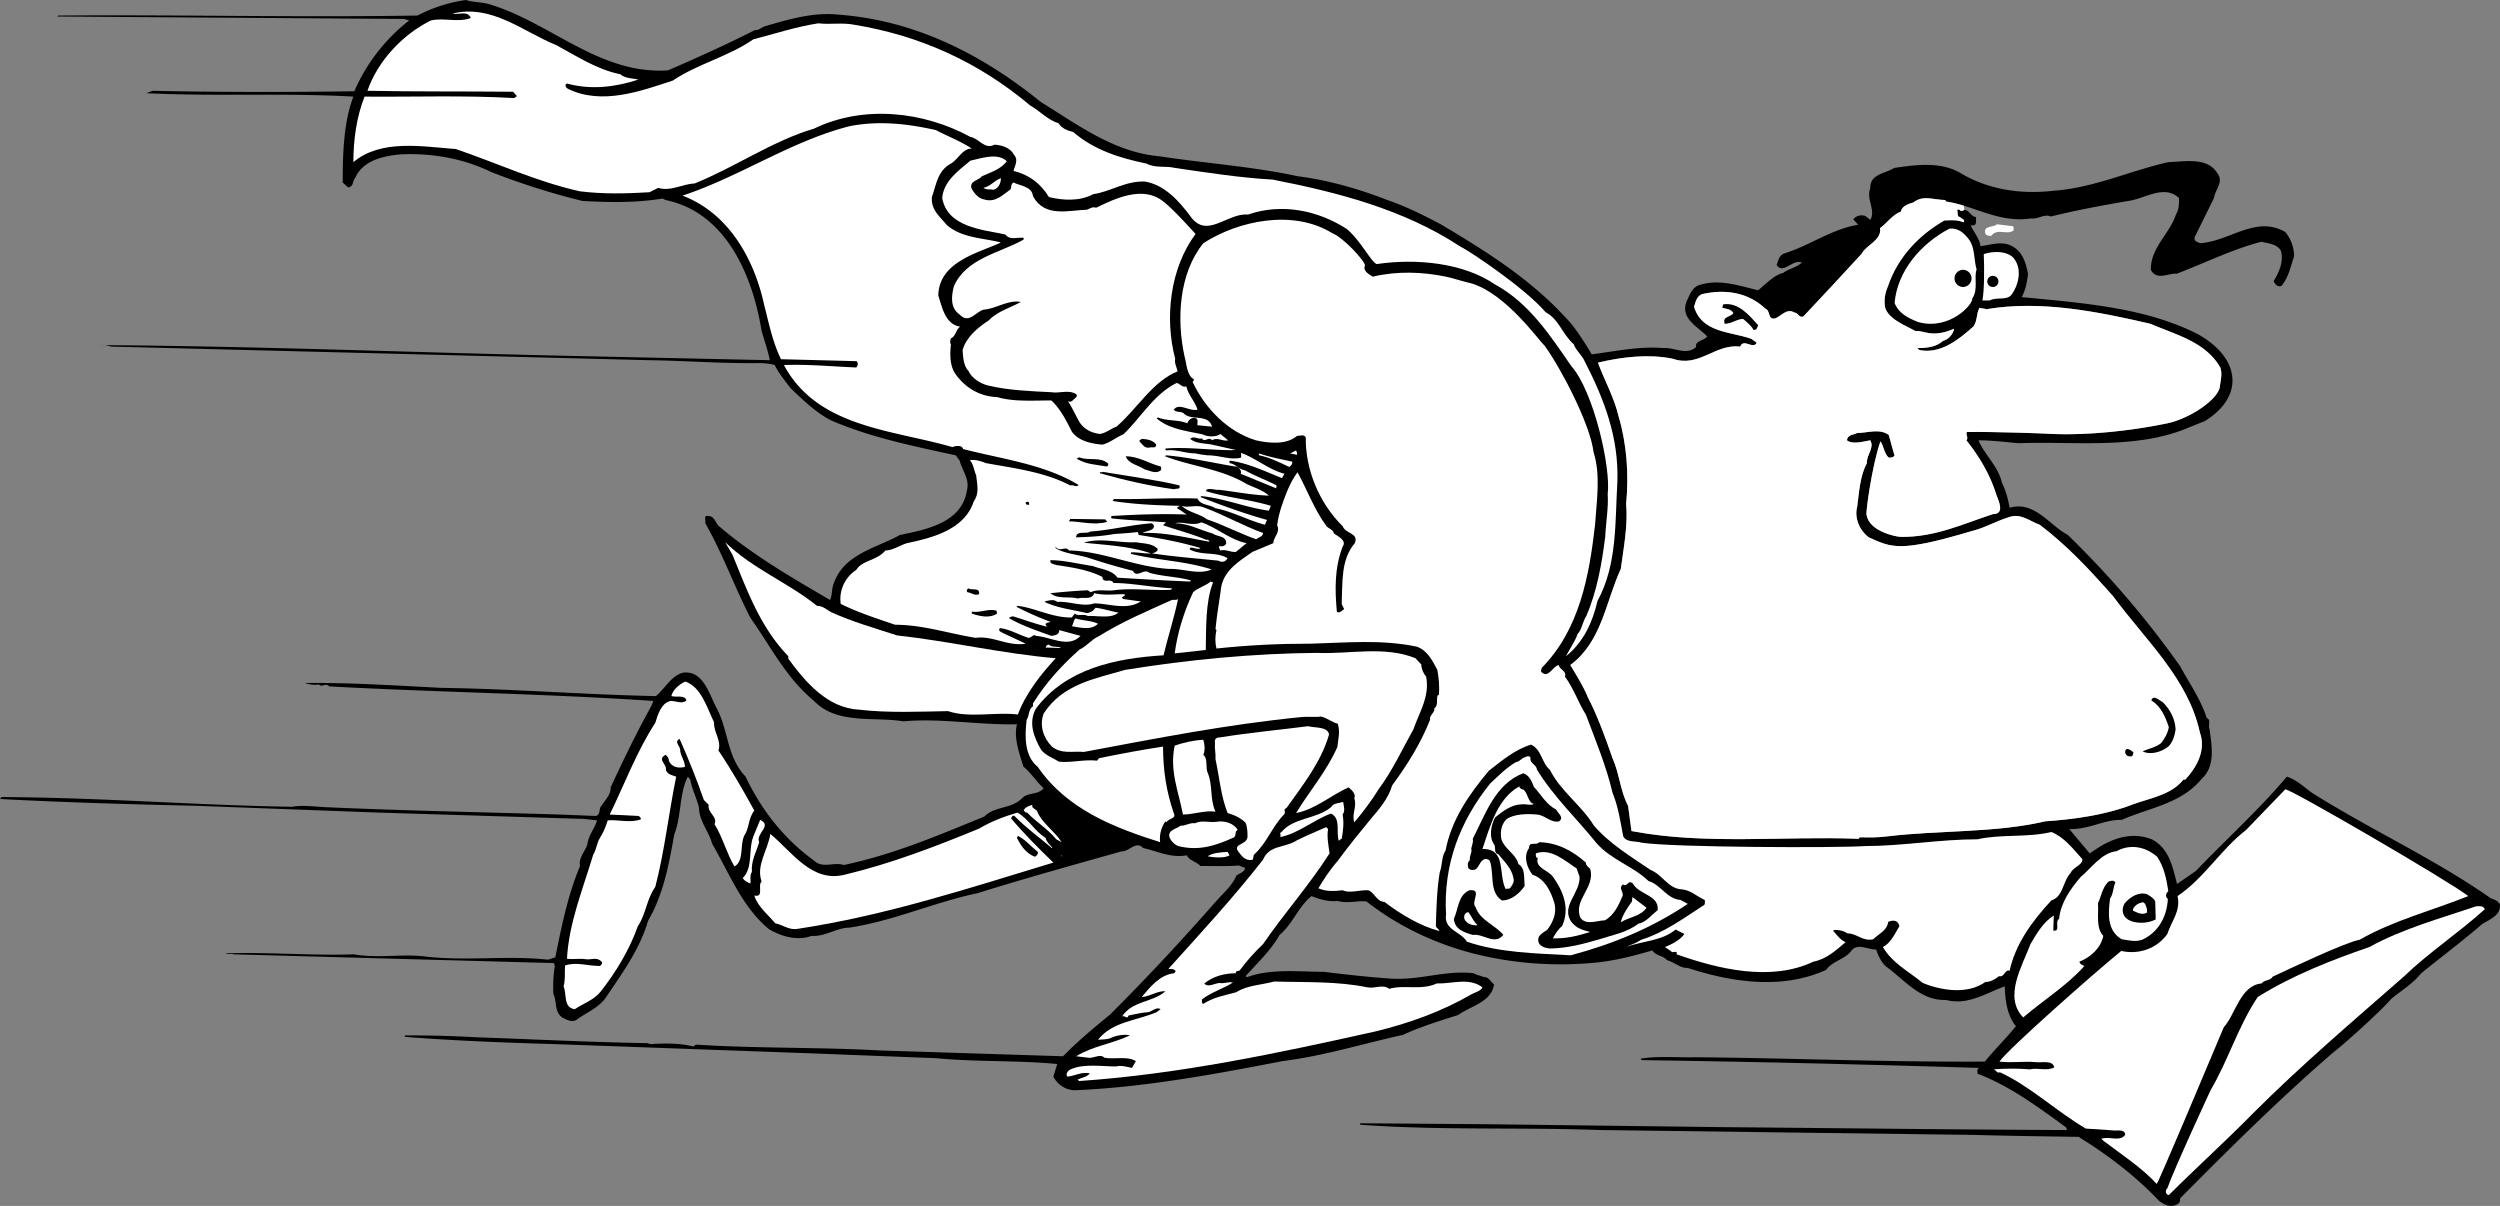 <svg xmlns="http://www.w3.org/2000/svg" width="515.026" height="248.431"><rect width="100%" height="100%" fill="#808080" stroke="none"/><path d="M100.902.902c12.598 3.801 22.598 14.5 36.7 13.598 6-2.598 12-5.297 17.898-8.297.8.098 1.402-.601 2.102-.8C162.402 4 167.5 2.5 172.5 3c15.8 1.102 29.7 8.102 41.902 18 7.5 4.602 15.098 10.402 24.5 11.203 9.098 1.399 19.2 2.098 28.399 4.098 6.3.8 12.601 2.601 18.5 4.902 3.8 1.297 7.398 3.098 11 5 9.101 5.399 18.398 11.2 25.8 19.297 2.2 2.102 5.301 7.5 5.301 7.5 4.7-.598 9.7-1.7 14.7-1.297 2.3-.203 4.8 1.598 6.8-.203-.203-1.398 1.598-1.2 2.297-2.2-1.898-2-5.699-3.698-4.199-7.3.7-1.398 1.102-3 3-3.398 4-1.102 7.902.3 11.7 1.199 1.6-1.301 3.202-3.098 5.202-3.598 1-.8 2.7-1.101 3.797-2.101-1.898-.801-3.797 2.5-5.199.5.402-1 .5-2 1.602-2.399 5.199-1.601 9.699-5 15.199-5.902l-1-1.098c.601-.8 1.601-1 2.5-.703l1 .8c1.199-2-.899-4.198 0-6.5-.102-3 3.101-3 4.898-4.198 4.703-.7 9.602-1.301 13.602 1C409.402 39 416.199 40.102 423 39.3c8.402-.598 15.7-4.098 23.7-5.899 3.3-.101 8.1-1.101 10.1 2.301 1.4 1.797-.5 3.399-.698 5.098l-4 8.101c-.102.899.699 1 1.199 1.2 6-.399 11.5-5.801 17.5-2.301 1.199 1.5 1.8 3.199 1.8 5-.699 2.101-1.101 4.3-2.601 6.101-.8.301-1.398-.402-1.598-1 1.098-1.8 2.098-4 1.5-6.199-.8-1.5-2.601-1.5-4-1.902-5.902 1.5-11.703 4.402-17.5 6.601-1.601-.199-4.101 1.5-5.3-.8C443 51 447 48.203 448.3 44.102c.601-.899.601-2.102.601-3.301-3.101-2.899-7.101.199-10.5.601-5.203.899-10.703 1.899-15.902 3.2-1.398-.602-2.598.601-4.098.398-5.23.781-9.484-1.3-13.855-2.633-1.23-.375-2.473-.691-3.746-.867v-.297c-2.5 0-4.602-1.101-6.602.5-1 .297-2.398.7-2.597 1.899-1.7.601-2.801 2.3-4.301 3.398.398 2.5-2.801 3.402-3.801 5.3-3.598 3.903-8.3 9-12 12.903-1 .297-1-.8-1.8-.8-1.598-1-2.7.699-4 1.199-1.598.3-.9-1.602-2-2-3.598-3.399-8.298-4.102-13.098-3-1.102.5-1.301 1.601-1.602 2.601 1.602 5.399 7.602 5.098 11.8 6.598l1.102.8c-.703 1.5-2.703-1-3.402.801-5.2-.601-8.5 4.399-13.898 2.5-4.903-1-10.301-.402-15.403.801 1.301 3.598 3.301 7.098 4.203 10.899 1.7 5.699 2.2 12 1.598 18.199.402 4.3-.5 9-1.098 13.402-3.101 6.7-3.902 15-10.402 19.797 1.3 2.203 2.602 4.203 3.602 6.602 2.097 4.101 3.597 8.3 5.097 12.601 1.403 3.098 1.602 6.797 3.203 9.797l.7 5.203c15.199 2.899 31.199 1 46.8 1.598l.2-.301c2.097 0 3.199.102 5.699-.2 10.742-1.288 22.398-.698 32.5-3.097 5.898-.402 12.5-1.3 18.101-3.5 3.598-1.3 8-2 10.399-5.101h.398c2.403-2.602 4.301-6.102 3-9.7-2.398-11.101-11.199-19-17.898-28.101-4.801-5.399-9.301-10.301-15.102-14.7-2-.699-3.898-2.398-6.199-1.601-2.7.8-5.2 2.3-7.8 2.902-14.9 4.45-16.5 3.399-21.2 1.301-2-1.5-3-4.101-2.398-6.3.398-3.102.597-6.403 2-9-.102-1.7 1.597-3.102.699-4.7-1.5.297-3.801.899-4.801 0 .102-1.203 1.402-1.101 2.102-1.5 2.097 0 4.597-1 6.5.399l1.199 4.3c-.301.301-.899.5-1.301.301-.898-1-.898-2.203-1.598-3.3-1.8 5.097-3.152 15.3-2.851 15.199.5 3.25 5.648 4.398 6.949 4.5 7.102.101 12.7-2.602 19.102-4.7 2.5 0 1.097-2.8.699-3.902-1.301-4.2-3.5-7.898-6.2-11.297.5-.5-.199-1.203.098-1.703 5-.098 16.602.3 17.602.402 7.398.301 16.27-.648 23.699-2.199 4.469-.933 10.2-4.703 10.8-7.402.102-1.2.602-2.801.102-4.098-3-5.3-9.3-6.8-14.402-9-10.8-2.5-22.598-4.902-33.8-3-.4-.203-.9-.101-1.4-.3-.698 1.3-.374 2.449-1.198 3.8-3.102 2.797-6.903 5.797-11.2 4.899l-.402-.399c1.902 0 3.902-.203 5.3-1.5.4 0 2-.851 2.25-2.476-4.624 2-6.148.273-7.948.476-1.903-1.101-5.801-2.5-6.301-5.101-.176-1.875.125-2.875.699-4.301 2-5.801 6.3-10.399 11.602-13.399 1.199 0 2.597-.199 3.898.399.5-.598-.5-.7-.7-1.098-.698 0-.398-.902-.6-1.402.1-.2.402-.2.6 0 .2.402.7 0 .9-.098 1 .098 1.402 1.5 2.402 1.5-.102.5.3 1.899-.801 1.7-.102 0-.2.097-.301.097.602 1.3 1.8 2.602 2 4.203 1.902-.203 4.3-1.101 6.3-.101 2.4 1.199 3 3.398 3.5 5.8-.198 1.7-.5 3.301-1.3 4.801 12.3 1.2 25.402 2.098 36.2 7.598 3.5 1.902 7 5.101 7.202 9.199.2 3.902-2.601 6.8-5.601 8.703l-4.7 1.899c-10.5 3.898-22.199 2.3-33.8 2.699-2.301-.2-5.602-.598-8.2-.598 1.098 2.797 4.098 5.399 4.801 8.7.797 1.597 1.297 3.398 1.598 5.199 5.102-1.5 8.2 3.601 12 5.601 8.602 8.399 16.102 17.098 23.102 27 1.898 3.5 4.3 6.899 5.5 10.7 1 .398.199 1.597.597 2.3.403 3.2 1.301 7.598-1.597 10.2-4.2 5.199-10.903 6-16.5 8.5-3.602-.102-6.7 2-10.801 1.898l4.199 5c1.2-.7 6.8-5.45 13-2.801 3.5 2 4.102 5.8 5 9.102l3.902-2.7C458.5 173 465.5 166.703 471.102 160c2 .602 3.597 2.203 5.3 3.402 12.098 7.598 25.098 13.5 36.797 21.7.703.199 1.403.5 1.801 1.199.3 2.199-2.098 3.101-3.7 4.101-3.6 3.2-12.198 9.7-12.698 10.301-1.7 2.098-4 3.399-6 5.098-2.301 2.699-10.5 10-11.801 10.902-10.801 9.297-21.602 20-31.7 30.2.098.5-.101 1-.601 1.199-1.3.699-2.5.199-3.7-.7-4.8-5.101-10.6-9.5-16.6-13.199-7.2-.101-14.4-.203-21.7-.402l-76.8-1c-16-.598-33.5.101-49.5-1.098v-.3l26.202.199 48.5.601c23.399.2 47.2.5 70.899.598l-.102-.5c-5.898-4.301-11.699-8.598-18.297-11.098 0-.402-.203-.902.297-1.203-22.699-.7-47.199-1.297-69.5-1.598l-.199-.3c3.402-.602 7.7-.2 11.3-.301 20.602.199 38.602 1 59.602.902 2-2.5 4.399-4.8 6.399-7.3-1.801-2.2-2.2-5.2-2.301-8.2-3.7 1.297-7.598 4-12.098 2.797-5.3.203-8.601-4.2-12.5-7-.902-.898-1.5-2.2-1.902-3.398-1.7.101-3.898-1.5-5.2.398-1.398 1.703-3.8 2-5.1 3.8-8.9 4.102-19.4 2.602-28.5-.398-1.5.098-2.798-1.199-4.298-1.601-.8-1-2.203-.801-3-2-3.8 1.101-7.601 2.101-11.601 2.5-9.2.902-18.5.101-27.2-2.399-7.199-2.101-14.101-5.5-20.101-10.199-1.8-.203-4 .5-5.898-.101-1.903.199-3.7-.301-5.403-1-2.699 2.101-3.898 5.8-6.597 8-1.801 3.199-4.403 5.601-7 8.5l.3.199c5-1.801 10.5-1.098 15.797-1.098 4 .5 9.301 1.098 13.801 1.399 6 .398 11.402-1.801 17.102-1.102.597.402 1.5.5 2.097.8 1-.097 1.403 1 2.102 1.5-.602 3.7-4.801 4.403-7.399 6.302-3.8 1.199-7.703 2.398-11.402 4.101-8.2 1.797-16.098 4.297-24.8 5.399-13.9 2.699-28.5 5.398-42.7 6-1.898 0-3.598-1.102-4.5-2.801l.8-2.598c-8-.8-16.8-.402-24.898-1.203l-25.8-1-52.7-1.898c-10.402-.301-20.8-.7-31-1.5v-.301c5.598 0 9.399.101 15 .402 11.598.399 23.098 1 35 1.2l.598.199c2.8-.2 6.402-.2 8.8.5l.602-.399c11.797.797 25.2.5 37.797 1.2L219 217.601c2.902-3 6.402-5.899 9.7-8.602 7.702-7.7 14.5-15 21.8-23.297 1.5-1.703 3.3-3.203 4.2-5.3.6-.5 1.702-.7 1.8-1.602l-1.3-.5c-2.7.199-5.298.101-7.9.101-.8-.902-2.3-1.101-2.8-2.199-3.3.598-5.898-.8-9-1.5-1.5-1.601-2.898.797-4.5.7-9.898 2.8-19.7 5.5-29.598 8.597-9 1.902-17.3 5.703-26.402 7.102-2.598 0-5 1.898-7.8 1.699-3 1.101-6.298.101-8.798-1.399-5.5-4.5-8.203-11.601-11.703-17.601-.597-2.399-2.699-4.7-2.699-7.399-.5-2.101-1.398-3.601-1.8-5.8l-.5-.602c-1.798 3.5-1.298 8.203-2.798 11.902-1.101 6.2-2.203 12.301-5.402 17.801-1.7 5.899-5.398 10.899-8.898 16.098-1.602 2-4 2.902-6 4.402-1 .399-2-.203-2.801-.601-1.7-1.301-1-3.301-1.801-4.801-.098-1.801 0-4.098.3-5.801l-.198-.598c-22.301-.601-44.301-1.199-66-1.8-.301-.2-1.102.101-1.602-.2 8.7-.3 17.5.5 26.402.2 5.2.898 10.297-.2 15.098.5 8.602.898 16.3-.301 24.902.601l1.5-.5c1.297-6.402 2.598-12.902 5.098-18.8-.398-1.5 1-3 1.5-4.403.2-1.898 1.5-3.297 2-5l-2.7-.297-42.198-1.3L40.3 166c-13.2-.297-27.3-.7-40.3-1.398l.3-.399c20.7.098 40.2 1.7 59.9 2 2.1-.402 4.8 0 7.202.098 15.598.699 31.5 1 47.899 1.5l7.5.3c1-.398.5-1.5 1.101-2.101.797-1.2 2-2.398 1.899-3.797 2.699-5.8 5.3-11.203 8.398-16.8l.403-1c-22.102-1.5-44.903-1.801-66.801-3-.602-.801-1.602.3-2.102-.403-.898.203-2 0-2.898-.297 9-.101 18.3.5 28 1 14.601.2 29.5 1.399 44.3 1.7 1.801-1.403 3.098-4.102 5.5-4.801 4.399-.7 5.598 4.8 7.2 7.601 2.3 4.598 2 9.797 5.8 13.797 3.2 6.8 8 12.902 14.098 17.3 1.801 1.7 4.203.2 6.102.903 10.101-2.101 19.5-6.101 29-10 2.199-2.203 5.601-1.5 7.8-3.8 1.2-1.2 3.2-.602 4.399-2-1.5-1.403-2.7-3.301-4.2-4.5-.8-2.801-2-5.801-1.3-8.7-7.7.2-15.7-1.3-23.398-.601-6.102-1-13.7.699-18.403-4.2-5.797-4.8-8.898-11.199-13.097-17.101-3.301-6.399-5.7-13.2-9.301-19.5.199-.5-.5-1.7.601-1.5 1.2 0 1.5 1.3 2.098 2 7.102 6.101 15.3 10.8 23 15.3.5-1.101.3-2.398.8-3.5 2.102-6 8.802-7.199 13.602-9.898 5.399-1.101 12.797-2.5 13.797-9.203.602-2.297-1-4.098-1.5-6.098l-.797-1.101c-8.8-1.899-17.601-3.7-25.703-7.2-3.097-1.601-5.797-4.199-8.398-6.699-1.102-1.5-2.399-3-3.2-4.699-.902-.3-2.402-.402-3.402-.402-7.597.101-15.097-.5-22.597-.598L23 71.403c-.598-.102-1.398-.403-2.3-.301 31.902.199 64.202 1.5 96.1 2.199l41.802.902c-.403-1.902-1.102-4-1.7-6-1.8-11.203-7.203-24.402-19.8-27l-.602-.3c-5.5.898-10.898.8-16.5.5a149.02 149.02 0 0 1-18.898-6c-5.5-2.7-12-3.903-18.5-3.602-3.5.3-7.801 1.199-9.403 4.8-.597.602-.297 1.899-1.5 2l-1.097-1c0-6 .199-12.5 2.199-17.699-14.301-.8-27.801 0-42.7-.699l1.399-.5C44.3 19 59.602 19 73 18.801c2.402-5.598 6.3-10.7 11.3-14.598l-1.1-.3-71.4-.5.2-.2c24.3-.203 49 .399 74 0C89.102 1.602 92.402.5 96 0c1.402.5 3.3.402 4.902.902"/><path fill="#fff" d="M404.547 42.367c-1.23-.375-2.473-.691-3.746-.867v-.297c-2.5 0-4.602-1.101-6.602.5-1 .297-2.398.7-2.597 1.899-1.7.601-2.801 2.3-4.301 3.398.398 2.5-2.801 3.402-3.801 5.3-3.598 3.903-8.3 9-12 12.903-1 .297-1-.8-1.8-.8-1.598-1-2.7.699-4 1.199-1.598.3-.9-1.602-2-2-3.598-3.399-8.298-4.102-13.098-3-1.102.5-1.301 1.601-1.602 2.601 1.602 5.399 7.602 5.098 11.8 6.598l1.102.8c-.703 1.5-2.703-1-3.402.801-5.2-.601-8.5 4.399-13.898 2.5-4.903-1-10.301-.402-15.403.801 1.301 3.598 3.301 7.098 4.203 10.899 1.7 5.699 2.2 12 1.598 18.199.402 4.3-.5 9-1.098 13.402-3.101 6.7-3.902 15-10.402 19.797 1.3 2.203 2.602 4.203 3.602 6.602 2.097 4.101 3.597 8.3 5.097 12.601 1.403 3.098 1.602 6.797 3.203 9.797l.7 5.203c15.199 2.899 31.199 1 46.8 1.598l.2-.301c2.097 0 3.199.102 5.699-.2 10.742-1.288 22.398-.698 32.5-3.097 5.898-.402 12.5-1.3 18.101-3.5 3.598-1.3 8-2 10.399-5.101h.398c2.403-2.602 4.301-6.102 3-9.7-2.398-11.101-11.199-19-17.898-28.101-4.801-5.399-9.301-10.301-15.102-14.7-2-.699-3.898-2.398-6.199-1.601-2.7.8-5.2 2.3-7.8 2.902-14.9 4.45-16.5 3.399-21.2 1.301-2-1.5-3-4.101-2.398-6.3.398-3.102.597-6.403 2-9-.102-1.7 1.597-3.102.699-4.7-1.5.297-3.801.899-4.801 0 .102-1.203 1.402-1.101 2.102-1.5 2.097 0 4.597-1 6.5.399l1.199 4.3c-.301.301-.899.5-1.301.301-.898-1-.898-2.203-1.598-3.3-1.8 5.097-3.152 15.3-2.851 15.199.5 3.25 5.648 4.398 6.949 4.5 7.102.101 12.7-2.602 19.102-4.7 2.5 0 1.097-2.8.699-3.902-1.301-4.2-3.5-7.898-6.2-11.297.5-.5-.199-1.203.098-1.703 5-.098 16.602.3 17.602.402 7.398.301 16.27-.648 23.699-2.199 4.469-.933 10.2-4.703 10.8-7.402.102-1.2.602-2.801.102-4.098-3-5.3-9.3-6.8-14.402-9-10.8-2.5-22.598-4.902-33.8-3-.4-.203-.9-.101-1.4-.3-.698 1.3-.374 2.449-1.198 3.8-3.102 2.797-6.903 5.797-11.2 4.899l-.402-.399c1.902 0 3.902-.203 5.3-1.5.4 0 2-.851 2.25-2.476-4.624 2-6.148.273-7.948.476-1.903-1.101-5.801-2.5-6.301-5.101-.176-1.875.125-2.875.699-4.301 2-5.801 6.3-10.399 11.602-13.399 1.199 0 2.597-.199 3.898.399.5-.598-.5-.7-.7-1.098-.698 0-.398-.902-.6-1.402.1-.2.402-.2.6 0 .2.402.7 0 .9-.098-.087-.351-.223-1.195-.153-.836"/><path fill="#fff" d="M114.602 9.3c4.3 2.302 8.3 5 13.199 6 1 .903 2.601.802 3.699 1.102-4.598 1.5-9.7 2.2-14.7.801-.6.297-.198.899.2 1.098 7 3.402 14.902.5 21.602-1.7 5.199-3.5 11.398-4.898 16.597-8.5C159.5 7 164 5.5 168.602 4.802c2.398.3 4.898-.2 7.398.3 13.402 2.2 25.5 7.602 36.2 16.602 2.1 1.2 3.6 3 5.902 3.7.597 1.097 1.898 1.5 3 1.8 4.398 3.797 9.8 5.399 15.097 6.5 1.903 1 3.903.399 5.903.899 6.898 1 13.199 2 20.097 2.398 13.301 2.602 26.903 6.102 38.5 13.703 2.434 1.23 13.5 8.7 17.703 13.598 2.797 1.5 3.399 4.5 5.797 6.601.5 1.399 1.703 2.2 2.301 3.598 4 7.8 7 15.602 6.7 24.703-.5 8.399 0 17.098-4.098 24.598-1 4.3-2.801 8.402-6.5 11.402.8-1.601 1.8-2.902 2.398-4.601.902-.899 1-2.5 1.8-3.7 2.2-5.101 3.2-10.8 3.9-16.402.1-2.598.702-6.098.5-8.7.702-5.5-2.9-21.198-7.5-26.398-4.298-6.199-8.598-12.902-15.7-16.8-6.598-4.5-16.3-5.399-24.398-4.2-1.2-.5-3.133-4.632-6.102-7.199-6-3.902-13.5-5.402-20.398-3-4.301-.402-8.5 5.2-11.903.297-2.398-3.2-5.297-6.398-9.297-7.098-4-.199-7.101 2.098-10.703 2.598-2.699 1.5-6.199 1.3-9.097.602-1.7-2.803-4.102-4.603-7.302-5.4.199-1 1.101-2.203.101-3.3-.703-1.403-2.402-2-4-2.102-2.101 1.101-3.203-1.301-5-1.598-9.703-5.3-22.101-6.601-32.203-1.703-8.5 2.5-16.199 7.902-24.597 11.3-2.602.102-4.903 1.7-7.5.903l-1.801.899c-4.801.3-9.7.398-14.399-.2-8.902-2-17-5.8-25.5-8.699-6.902-.5-15.402-2.101-21.101 2.7 0-4.403.601-9.2 2.3-13.5 9.5.097 20.598-.301 30.801.3l.598-.402-.8-.899c-9.9-.101-19.7 0-30-.199 2.1-6.101 7.202-11.601 13.1-14.5 2.7-.601 5.602.5 8.2-.5-.7-1.601-2.398-.601-3.8-.902 8.1-2 14.5 3.699 21.402 6.5"/><path fill="#fff" d="M192.8 26.8c2.5 1.302 5.102 2.302 7.4 3.802-1.9 0-2.7 2.101-4.298 3.101-2.8 1.5-3 4.399-3.902 6.797-.3 2.602 1.5 4 3 5.8 3 2.7 7.3 2.7 11 3.602l.102.098c-4.5 2.102-12.7 3.902-12.801 10.902.8 2.399 1.398 5.899 4.5 6.399-.899.601-.899 2-1.899 2.402-.101.399-.3.797 0 1.2-.203 1.898-.3 4.3.899 6.097 2.101 3 5.199 4.703 8.601 4.8 3.399 1 7.2.7 11.2.7 1.898 1.8 3.097 4.203 4.199 6.402 1.398 2 4.101 2.5 6.3 2.7 1.598-.399 2.801-1.5 4.301-2.102 3.598-3.398 6.297-8.297 11-10.598.7.098 1.098 1 2 .7.399 1.8 1.797 3.101 2.297 4.8-1.699.399-3.797-1.5-4.898 0 .601.7 1.601.2 2.199.899 1.602 1.402 4.902-.098 5.7 2.601l-3-.3c-.098-.602.3-1.399-.598-1.5-.7-.102-1.301.5-1.5 1.101-2-.8-4-.402-6.102-1.203l-.2.203c2.5 2.2 6.302 2.598 9.5 3.297.9.5 2.7.602 3.602-.098L253 90.703c-1.098.297-2.2-.703-3.3 0-.7-.902-1.5.598-2.098-.402-.801.3-1.602-.598-2.403.101 1.102 1 3 .899 4.5 1.2l4.903 1.101c-4 .2-9.801-.703-14.5-.3-.102.199.097.3.199.398 1.898-.301 3.8.601 6 .601.699.2 1.699.301 2.5.399 2.5 0 4.5 1 6.8.5.2-.301 0-.7.098-1 3.203 1.199 5.602 3.402 8.903 4.3l-.5.899c-3.5-1.398-7-3.098-10.7-3.598-.203.098-.101.301-.101.5 1.5.301 1.699 1.2 3.199 1.5 2.102 1.2 4.402 2 6.5 3.098l-.098.602-7.3-3c.3-.602-.5-1.602-1.2-1.5-4.8-.801-9.5-1.899-14.203-2.301L240 94c5.5 2.102 11.7 2.602 16.8 5.703 1.5.7 3.4 1.297 4.602 2.399-3.5-.102-6.8-.801-10.3-1.2-.602.098-1.5-.3-2.403-.101-.097.101-.297.199-.199.402 4.3 1.297 9 1.7 13.3 3l-.398 1c-4.601-.601-9-2.5-13.902-3l-.2.2c4.4 1.699 9 3.398 13.7 4.699l-.398 1c-3.5-.899-6.602-2.7-10.2-3.399-1.203-.8-3.101-.601-3.703-2-5.699-.203-11.199.2-17.199.098l-.3.402c4.5.7 9 .899 13.902 1-.301.2-.7.2-.5.598.699.3 1.3.902 1.898 1.199-5.3-.2-10.5 0-15.5.3-.098.102-.098.403 0 .5 3.8.403 7.2.5 11.2.802l-.598.601c2.898 1 6 1.797 8.898 3h.5c-.098.2.102.2.2.399-4.7-.801-9.2-2-13.798-1.801.7-.5 2.5-.399 2.297-1.598l-.398-.402c-4.301.3-8.399 1.402-12.7 1.699-.699.602-2.902-.297-2.902 1.203 2.801-.101 5.102-.203 7.903-.703 1.597-.098 3.199-.2 4.8-.398l.2.601c4.3.7 8.398 1.399 12.699 2.7-.5.597-2.301-.7-2.2.3 2.5 1.297 5.5.399 7.801 1.797-.5.8-1.203.902-1.902.5-4.898-.5-8.898-.797-13.7-1.5.4-.098 1.2-.297 1.2-.898-1.098-1.2-2.898-1.102-4.5-1.399-3.2.2-7.5-1-10.7.098 4.7.5 9.4.699 13.802 2.199-1.2.102-3-.297-4.102-.2v.302c5.7 1.398 10.902 1.398 16.602 3.199-2.602 1.199-5.903-.2-8.7-.098-7.101-.402-13.8-3.703-20.703-3.8-.597-1-1.699.3-2.597-.602h-.301c1.601 1.199 4.601 1.402 6.898 2.101 3 1 6.102 1.899 9.203 2.7.797 1.601 2.2-.602 3.399.398 2.8.8 6 .8 8.601 1.602l-.3.199c-4.903-.2-10.2-.5-14.903-.801-1.097-1.598-3.297-1.7-5.097-2.398-2.801-.399-5.903-1.2-8.7-1.2-.203.801.797.801 1.2 1 3.398.5 6.699 1 9.597 2.5l-.097.098c.3 1.3 1.699 0 2.3 1.102 3.7 0 8 .898 12.098 1.101l-.3.297c-3.798.203-8.2-.398-11.7.102-1.7.199-3.3-.301-4.8.398l-.598-.398c-2.5.101-5.801.398-7.7.601 1.5 1.297 3.7.598 5.7 1.098.898-.399 2.898.402 3.3-1.098 2.2.5 4.098.2 6.2.2l.199.199-.7.5.301.3 3.598.5c-2.898 1.899-6.598.399-9.598.399-2.402.8-5.101-.5-7.601-.301-.7-.598-1.5-.297-2.301-.2l-.3.2c2.702 1.3 5.8 1.602 8.702 2.3.7-.097 1.297-.398 1.797-1.097 1.602.2 3.102.7 4.703 1-1.5 1.297-4.203.598-6.3.7-.903-.5-2 .097-2.7-.5l-.601.8c-4 .098-7.602-2-11.2-2.402l-.199.199a60.878 60.878 0 0 0 7 3.102c-.3.199-1 .101-1 .601l.297.399c-2.199-.5-4.597-1.399-6.898-2.102-.399-.098-.7.203-1 .3 2.699 1.602 5.8 2.602 8.8 3.7.598-.098 1.7-.2 1.598-1.2l4.403 1.2c-2.5 2.602-6.102.203-9.2 0-.402-.5-.902.402-1.5.402-2-.601-3.902-1.8-5.902-2-.5.598.3.801.602 1l4.699 2.2c-3.7.601-6.801-1.7-10.301-1.2-5.598-.902-10.898-2.699-16.598-2.699-3.8-1.3-7.601-2.5-11.203-4.3-.398-2.801.903-5.5 3.203-7 1.2-2 4.297-1.903 6-4 1.399 0 2.899-1 4.399-1.5 5.3-1.102 11.898-2.801 13.8-8.602 1.2-1.7.7-3.5.5-5.399-.5-1.101-.5-2.199-1.3-3.101 1-.2 2.3.199 3.3.601 6 1.098 12 1.801 17.399 4.598.7-.2 1.2.5 1.7-.098-7.098-4.3-15.7-5.3-23.798-7.402-.203-.797-1.203-.598-1.601-.598l-.602.2c-12.398-3.602-27.797-4-34.699-16.899 4.8-.203 10 .297 14.902.5.399-.5.399-.8.098-1.3L160.902 74c-1.703-3.398-2.5-7.398-3.5-11.297-2-9.101-7.101-18.703-16.8-22.402 11.8-3.899 22.3-11.2 34.398-14.301 6.102-1.2 12-.5 17.8.8"/><path fill="#fff" d="M207.402 33.203c-1.101 1.598-3.3 2.297-5.101 3.098-.7.902-2.5.902-2.2 2.402.5 1 1.399 2.2 2.7 2.399 2.3.699 3.8-1 5.398-2.102.203-.5 0-1.098.602-1.398 1.398.699 3.8.8 4 2.8 2.398 4.5 7.398 2.899 11.101 2.801.598-.203 1.2-.703 1.899-.402 3.898-1.899 9.601-4.598 13.699-1.399 1.969 1.368 6.8 6.801 6.8 6.801-5.3 7.098-6.398 17.399-4.198 25.7-.2.898.3 1.699.5 2.597-5.2 2.102-8.301 7.703-12.602 11.402-1.2.399-2.098 1.301-3.398 1.5-1.7-.199-3.2-.902-4.2-2.402-.8-1.398-1.601-3.2-2.402-4.398.7.5 1.102-.301 1.5-.602.3-.2.5-.5.2-.797-1.5-1-3.598-.101-5.098-.402-4.102-.2-9.102-.399-13.102-1.399-1.598-.402-3.3-1.5-4-3-1-1-1.098-2.902-1.2-4.3.802-2.7 3.102-4.602 5.4-6.102 1.8-1.898 4.5-2.598 6.6-3.797-2.698-.5-5 1.399-7.698 1.598-1.7.5-3 3-4.903 1C195.7 63.402 196 61 196.5 59c2.5-5.797 9.5-6.898 14.3-9.598.102-.101.102-.199.102-.402-1.3-.2-2.8.602-3.8-.7-4.801-1-11.903-1.5-13-7.5.3-3.5 3.3-5.597 5.8-7.698 2.297-.5 5.598-1.7 7.5.101"/><path fill="#fff" d="M204.602 39.102c-.801-.2-1.301.101-2-.399 1.597-.402 2.199-1.5 3.597-2 0 1-.5 2.2-1.597 2.399m69.8 8.898c2.399.934 6.899 5.902 6.797 6.703-.5 1.098.801 1.797 1.602 2.297 5-1.2 10.3-1 15.101 0 1.797.402 3.5 1 5.297 1.402 7.102 2.2 13.602 11.5 15 12.801 3.403 4.7 9.434 16.23 10.102 22 1.5 4.7.601 10.098.3 14.899-1.199 10.5-3.199 21.601-11 29.5 0 .3-.199.5-.101.8 1.5 1.5 2.3-1.101 3.602-1.402.199 1 1.699 1.203 1.3 2.402 1.797 2.399 2.7 5.301 4.297 7.801 2 5.297 4.203 10.598 5.5 16.098 1.203 3 1.602 5.8 2.203 9 .7 1.3 2.399.902 3.797 1.3 6.301 1 40.5 1.102 46 .7 7.703 0 15.403-1.399 23.203-1.399 4.797-1.101 10.2-.3 15.2-1.5 2.699 1.098 4.3 3.301 6.398 5.598 0 1.3-1.898 1.602-2.398 2.8-1.7 1.802-1.5 4.903-4 5.7-4 4.3-7.403 9-8.602 14.5-1-.398-1 1.402-2.2 1.102-.698.601-1.698 1.199-2.8 1.199-3.598 2.601-9 1.8-12.898.199-2.903-2.398-6.301-4.098-8.2-7.398 1.598-.801 2.5-2.801 3.399-4.301C391 189.5 390 189.5 389 189.902c-.3 1.899-1.898 2.399-3.098 3.598-2.203.5-3.5-1.297-5.3-1.2-.801-.597-2.301-.898-3-.597.8.899 1.5 1.899 2.597 2.399-1.898 1.601-3.898 3.5-6.597 4-8.801 4.199-19.7 1.5-28.2-1.5.2-1.102-.8 0-1.203-.7l-1.199-.8c1.5-.602 3.2-1.5 4-2.7l-1.8-.902c-2.9 2.402-6.798 2.3-10.2 3.602 1.2-.602 1.902-.7 3.102-1.5 4.8-1.5 8.699-4.399 13-7.2.199-.199.097-.699.097-1-1.797-.8-2.797-2-4.797-2.199-2.703-.101-4-3.101-6.402-4-3.8-2.601-8.5-5.402-11.7-9.203-2.6-4.2-6.8-7-9-11.398-1.698-1.399-1.698-4.2-3.898-5.2-3.3 1-6 3.301-8.703 5.399-4.097 4.902-7.699 10.101-8.898 16.402-.899 1.399-.602 2.899-1.2 4.5-.601 3.598-.699 7.5-.8 11.098.101.402.699.601.699 1-4.098-1.098-8-3.5-11.3-6-1.598 0-2.2-2.2-3.4-2.399-1.6-.101-3.8.7-5.198 0-1.7.2-3.403.301-5-.402 1.097-1.898 2.597-4.098 4.097-5.797 2.102-2.902 4.5-5.8 6.703-8.5 1.797-2.101 3.598-4.203 4.399-6.902 3.101-4.2 5.898-8.7 7.8-13.5-.199-1 1-1.399.899-2.399.902-.601.3-1.902.7-2.699h.202c.2-1.703 0-3.601-.3-5.203-1-1.898-2.102-4.098-4.301-4.797-7.301-1.5-14.301-.8-21.602-.601-7 0-12.898.3-19.597 1-.301-1.2-.301-2.5 0-3.801l-.2-.2c.297-3.101.797-5.699 1.2-8.8.699-3.399 3.699-5.2 6.398-7.098l4.3-1.8c.102-1.403 1.5-2.2.802-3.7.3-2.402 1.199-4.902 2.097-7.101.5-1.2 1.301-2.801 2.102-3.801 1.898 3.402 3.398 7.601 5.898 11 .403.601 1.403.699 1.602 1.601.8.598 2.699 1.399 1.8 2.7C274.903 117 275 121.5 275.403 126c.5.5 1.098-.297 1.5-.5l-.5-1.098c.2-4.5-.203-9.101 2.7-12.5.898-2.101-1.903-1.902-2.5-3.5-4.903-4.8-7.7-11.8-7.602-18.3-.398-.7-1.098-.301-1.8-.301-2.2 1.902-5.9 1.5-8.5.902-5.798-1.8-10.4-6.5-13-12l.3-.5c-1.598-1-1.5-3.203-2-4.902-1.598-7.399-1.2-16.899 3.902-23.2 7.297-4.699 18.5-7 26.5-2.101M414.7 46.602c.202.199.1.601.1.898-1.5 1-3.3-.598-4.6 1.102-.4 0-1 0-1.2-.5-.5-1.7 1.7-1.2 2.402-1.899l3.297.399m-9.097 2.698c1.3 1.7 1 4.2 1.597 6.2-.597 1.8.403 4.102-.898 6 .199 1.203-4.676 6.625-11.125 4.852-2.176-.852-4.074-1.852-4.875-3.95.601-6.601 5.398-12.199 11.3-15.3 1.801-.2 3 .898 4 2.199m9.599 4.402c1.3 2.098.6 5.098-.798 7-1 1.297-3.101.399-4.5 1.2h-1.5c.399-2.176.399-6.926.274-9.551 1.898-.7 5.426-.75 6.523 1.351"/><path d="M362.2 67c-.2.402-.298 1.203-1 .902-.5-.902-1.298-1.5-2.098-2.199-1.301 0-2.403 1-3.801 1-.5-1.601 1.199-1.3 1.8-2.203-.402-.797-1.402-.898-2.3-1.098l.199-.699c3.102-.5 5.402 2.297 7.2 4.297m-124 24.602c-.098.898-.798.398-1.4.601-1 .2-1.398-.601-2-1.203-.198-.398.2-.398.5-.598 1.102.098 2.302.301 2.9 1.2"/><path fill="#fff" d="m267.2 93.703-1.4-.3 1.2-.602c.102.3.3.5.2.902m-1 1.399c.1.5-.2.8-.598 1.101-1.903-.902-4.102-2-6.2-2.402l-.101-.399c2.398.801 4.601 1.2 6.898 1.7m-16.297 3.601c.5.2 1 .598.7 1.098-.801.902-2.301 0-3.403-.2-2.898-2.199-6.398-3-9-5.3-.5.101-.597-.2-.797-.5 4.297.902 8.098 3.8 12.5 4.902"/><path d="M239.102 96.102c.199.199.097.398.097.699-1 1-2.398.101-3.398-.098-1.301-.902-3.301-1.101-3.899-2.703 2.7 0 4.797 1.5 7.2 2.102M228.3 95.5c.102.3-.1.5-.3.602-2.2-.399-4.2-.399-6.2-1.602l.5-.297c2 .797 4.302-.203 6 1.297M243 100c.2 1-.598.5-1.098.8-5.101-.698-10.3-1.898-15.3-3.3-.102-.5.5 0 .597-.297C232.301 98.102 238 98.801 243 100m-31 3.602V104c-.3 0-.7 0-.7-.398 0-.2.602-.399.7 0"/><path fill="#fff" d="M247.902 104.5c4.2 1.5 8.098 3.8 12.297 5.3 0 .802-.898.802-1.398 1.302-3.399-1.2-6.602-2.899-10.102-4.102-1.597-1.2-3.797-1.398-5.297-2.797 1.2.5 3.098-.3 4.5.297"/><path d="M228.102 107.5c-2.602.8-5.602-.098-7.903-.098l.301-.5 7.2.098.402.5"/><path fill="#fff" d="m256.8 111.902-2.198 1.801c-1.2.098-2-.601-3.2-.3-.101-.301-.402-.602-.203-.903.602.102 1 .102 1.403-.5.097-1.7-1.903-1.398-2.801-2.098-2.602-.699-5-2.101-7.7-2.101 1.399-.5 3.598.699 5.399-.2 3.2 1.102 5.902 3.602 9.3 4.301M168.3 124.8c1.2 0 2 .802 2.9 1.302 4.402 2 9 3.3 13.6 4.8 10.9 1.2 21.9 3.801 32.7 4.7-3 3.199-6.3 7.398-7.8 11.601-4.5-.601-10 .797-14.4-.703-5.898.102-12.3.402-18.3-.297-6.5-.3-11.098-5.703-14.598-10.5v-.5c-5.8-6-8.5-13.601-11.5-20.902l-1.5-2.598c5.797 5.598 12.797 8.2 18.899 13.098M249.902 120c-1.601 4-1.402 9.5-1.5 13.902l-6.402.7c.602-4.5 2-8.801 3.8-12.602 1.102-1 2.602-1.297 3.602-2.2l.5.2"/><path d="M201.7 122.402c-.9.399-1.598-.3-2.4-.402-.3-.297 0-.7.2-.797.7.5 2.402-.3 2.2 1.2"/><path fill="#fff" d="M242.7 123.402c-.798 3.801-2.2 8.2-3 11.598-9.798.602-20.098 2.703-26.298 11-1.601 2.902-.402 5.902 1.098 8.5 1 1.203 2.402 1.602 3.602 2.402 2.5.301 5.199-.5 7.898-.199l.402-.5c4.399-.902 8.598-1.703 13.2-2.402 0 5 .699 9.3 2.199 13.699.601 1.203-1 1-1.5 1.902l-.2-.199c-.902 1.2-1.3 2.899-1.101 4.297-9.098-2.898-19.098-6.598-25.2-15.5-2.8-2.297-2.698-6.297-2.3-9.7.602-.898.3-2.097 1.3-2.8v-.598c2.802-4.402 5.7-7.601 9.602-11.101 1.399-.598 2.5-2.098 3.899-2.7 4.8-3 10-5.199 15.101-7.5.399-.101 1 .102 1.297-.199"/><path d="M205.402 126.402c-1.402 1-3.5.598-5.203 0V126c1.903.3 3.301-.7 5.102-.2l.101.602"/><path fill="#fff" d="M226.2 128.5c-1.4 1.402-3.7.8-5.4.5.4-.5.302-1.297.802-1.598 1.5.5 3.199.399 4.597 1.098m-7.597 5-3.2-.098c0-.101.2-.601.7-.601.597.699 1.8.199 2.5.699m74.198 3.402c0 .801.4 1.801 1 2.5.802 4.098-1.5 7.5-2.6 10.801-2.298 4.098-4.298 8.5-7.2 12.399-1.398 2.3-3.3 4.8-5 6.8-.598-1.601.602-3.3 0-4.902.402-1-.598-1.797-1.2-2.297-3.698 1.7-6.8 4.5-10.8 5.297 2.8-4.598 6.3-8.598 8.5-13.598.2-1.699.602-3.101.102-4.8-1.2-.301-2.2-1.2-3.5-1.5-1 .199-2.5 0-3.801.101-15.399 1.5-30 4.399-45 7.2-2.399-.2-4.602.5-6.602-1.102-1.797-1.801-2.597-4.399-1.699-6.801 3.902-6.098 10.7-7.2 16.8-9 12.9-2.098 26.5-3.398 39.5-3.5 6.7.3 13.9-1.5 20.302 1.102l1.199 1.3M147.102 148.8c-.102 2.102 1.597 3.802.898 5.802 2.7 4 5.102 8.199 7.402 12.398-1.3 1.602-1 3.602-2.101 5.203-.899 2 0 5.2-2 6.297-1.7-2.898-2.399-6-4.102-8.7.703-1.597-1.5-2.3-1.199-4l-1-1c-1.5-4.3-3.098-8.3-5-12.597-1.098.598-.098 1.297.102 2.098 0 1.402 1 2.3 1 3.699-1.403.3-2.602.102-3.301-1.2 0-.5-.2-1-.7-1.3-1.8 1 .301 1.8.098 3.203.403.899 1.301 1 2.102 1.297-1.5 7.3-2.399 15.402-4.301 22.703-1.8 2.5-1.898 5.598-3.598 8.098-1.703 4.8-4.402 9.3-7.601 13.402-1.399 1.797-3.602 2.5-5.399 3.7-2.402-.301-1.601-3.102-2.3-4.7.398-1.5.199-2.703.3-4.3 2.297-.801 4.598.097 7.2.097.3-.2.699-.7.199-1-.899-.898-2.102-.2-3.2-.398-1.3-.2-2.5.101-3.8-.102.398-7.398 3.3-14.398 5.398-21.398.703-1.102.703-2.399 1.403-3.5.699-1.102 1.199-2.301 1.597-3.602 1.903-.2 4.703.602 6.801-.2.102-.3-.2-.5-.398-.698l-6-.301c3.097-6.301 5.5-12.899 9.398-18.899.5-1.699 1.3-4.199 3.2-4.5 1.1 0 2.3.7 3.202-.101-.3-1.2-2-.598-3.101-.899.3-1.3 1.699-2.5 2.898-3 3.301 1.2 4.403 5.301 5.903 8.399"/><path d="M448.2 150.3c-.2 1.302-.598 2.602-1.5 3.5-1.4 1.102-3.598 1.802-5.298 1 1.2-.597 2.7-.8 3.797-1.698.801-1 1.403-2.102 1.602-3.301-.7-2.098-1.602-4.301-3.602-5.5.403-1.301 1.602 0 2.301.3 1.602 1.602 2.602 3.5 2.7 5.7"/><path fill="#fff" d="M273.8 151.3c-1.6 5.602-5.3 10.302-8.8 15.2-.7.102-.098.902-.398 1.203-2.5 2.5-3.602 6-6.301 8.399l-.2 1c-1.101.3-2-.301-2.699-1.301-1.902-2.098 1.5-1.598 1.598-3.399 0-.902 0-1.902-.398-2.902-1-1-2.301-1.598-3.7-2-1.402-3.5-1.703-7.5-2.5-11.098.098-1.101-.203-2.101-.101-3.101-.102-.899 0-1.399 1.101-1.399 6.2-1 11.899-1.5 18.098-2.3 1.3.398 4 0 4.3 1.699m-25.898 1.101c.297 1 .399 2.2 0 3.098 1 .8.399 2.703.899 3.703 1.101 2.598.398 5.399 1.601 8-2.203-.3-4.601.598-6.703.598-.898-4.801-2.797-9-1.699-14.2 1.8-.601 3.8-1.101 5.902-1.199"/><path d="M439.5 155c0 .402-.2 1-.7.8-.5.102-1-.398-1-.898.102-1.199 1.302-.3 1.7.098"/><path fill="#fff" d="M315.3 156.203c-.198 1 1.302 1.399 1.302 2.297 3.398 5.602 8.3 10.203 12.3 15.203 3.098 3.5 7.5 4.7 10.7 7.797 2.5.703 3.8 3.703 6.597 3.902l1.5.801c-7.398 5-15.5 8.297-24.097 10.598-7.102-.399-14.7-.5-21.403-2.801-1.199-2.098-4.797-2.398-4.297-5.598-.601-10.3 2.899-19.3 9.098-27 1.7-1.601 3.402-3.3 5.3-4.402.7 0 1.2-.898 1.9-1 .402-.297 1.1-.297 1.1.203"/><path d="M316 162.102c1.5 1.601 2.5 3.601 4.602 4.699.3.699 1.699 1.601.597 2.402-1.699.399-2.898-1.3-4.597-1.402-2.102-.2-4.602-.098-6.2.902-1.101 1.098-1.402 2.598-1.101 4.2.699 2.097 3 3 3.5 5.097 1.5.902 1.101 2.902 1.3 4.5-1 1.5-2.699 3-4.699 3-2.703-1.797-1.5-5.398-2.5-8.2-.3-.3-.902-.5-1.3-.198-1 .601-1 2.199-2.2 2.101-.5.098-1.101-.3-1-.902-.101-.5.098-.801.399-1.098-.102-1 .5-1.5.3-2.3 0-.5.5-1.403.301-2.102 2.598-5 4.598-11.301 10.399-13.5 1.3.402 1.8 1.8 2.199 2.8"/><path fill="#fff" d="M316 165.602c-.5.398-1.7 0-2.398.101-2.2 0-4 1.399-5.602 2.7-.898 1.699-1.3 4.199-.098 5.699.2.8-.101 1.699.797 1.898 1.301 1.602 2.801 3 3.102 5 .199.602-.2 1.3-.602 1.8-.199.5-.797.102-1 .403-1.597-3.101.203-8.402-4.797-8.3C307 170.101 308.5 164.5 313 162c0 .402.5.602.902.703.899.797.899 2.7 2.098 2.899m192.5 19c-7.5 3-15.398 5-22.398 9-2.903.5-14.7 6.101-17.903 7.601-.5.899-1.699.598-2.297 1.399-4.402.398-5.367 6.398-7.77 9-4.3 10.199-13.23 31.5-13.831 32.3-3-3.3-7.301-6.101-11-8.902l-.399-.398c1.598-.602 3.797.699 4.899-.801 0-1.098-1.301-.899-2.102-.899l-6-.402c-6-3.5-11.398-8.7-17.699-11.598-.598.301-.8-.5-1.3-.601 2.402-.2 5.202-.2 7.5 0 1.5-.399 3.5.402 5-.399-.298-1.601-2.598-.902-4-1.101-2.2-.2-4.798.199-7.298-.098 1.598-2.402 19.098-17.902 25.098-22.8 3.5.8 7.3-.403 9.5-3.5.8-2.602 2.8-4.7 2.102-7.801C454.199 180.8 457.5 175 462.699 171l8.102-8.398c1.398.101 33.699 18.898 37.699 22m-231.8-19.399c.1.797.5 1.797-.098 2.598.3 1.699.097 3.402-.2 5-.203 0-.402.3-.601.402-.602-1.8.5-4.601-1.602-5.601-3.597 1.3-6.797 4.199-10.699 4.898.8-.2-.2-.797.5-1.098 2.5-3 7.102-2.601 10.2-5.101.5-.899 1.6-.801 2.5-1.098M213.602 167c1 2.602 3.699 4.203 5.097 6.5l-1.097-.598c-1.7-2.101-4.2-3.601-6-5.5-.301.098-.602-.3-.7-.5.297-.601 1.098-.902 1.797-1.101-.297.601.5.8.903 1.199m1.8 5.602c.098.699.797 1.398 1.399 2l-.102.101c-2.5-2.101-5.5-4.3-7.699-6.601-.398-.2-.598.199-.7.5 2.602 3.101 5.602 6.101 8.7 9.101-17.5 5.297-34.398 10.899-53 13.7-1.7.097-2.8-.903-4.3-1.2-1.5-1.8-3.598-3.402-4.298-5.703 2.098.402.598-2.098 1.5-2.898-1.203-3.301 1.297-6.5 1.797-9.801 4.403 3.601 8.5 10.101 15.301 8.402 9.602-2.3 18.7-5.8 27.7-9.5 2.5-1.5 5.202-2.5 7.902-3.3 2.199 1.199 3.597 3.898 5.8 5.199m-59 .898c-.601 2-1.703 3.902-1.5 6.102-.5.8-.203 1.601-.3 2.398-.602-.2-1.2-.5-1.602-1.098 2.2-2.199 1.102-5.699 2.2-8.601l1.402-3.399c2.597 1.2-1 2.801-.2 4.598M255 171c-.8.203-.098 1.3-1 1.602-3.3 1.5-6.8 2.699-10.8 1.8-1-.101-2-1.101-2.298-2-.3-1.5 1.5-1.601 2.297-2.3.903.101 2-.7 3-.5 1.301-.7 2.903-.102 4.403-.301 1.699-.301 3.597.3 4.398 1.699"/><path fill="#fff" d="M273.602 170.8c-.301 1.5.097 3.5.3 5-4.203 6.602-9.402 12.403-13.703 18.7-1.797 1.703-3.5 3.602-4.797 5.402-.203.2-.902 0-.8.598-2.5 0-4.801.703-6.5 2.102.699.898 2.097 0 3.097-.102 1 .203 1.703-.297 2.801-.098-1.8 1.2-4.5 2-6.398 3.5.097.2-.2.801.3.899 2.2-1.399 4.297-1.7 6.797-2.399 2.102-1.402 5.203-1.5 7.801-2.199 6.3.2 12.902-.101 19.2 1.2 1.702.3 3.1-.7 4.5.3 3.202-.902 6.5.399 9.8-1.101 3.2.101 6.602-1.301 9.402.8-.3.7-1.402 1-2.203 1.399-6.199 3.601-12.898 6-19.898 7.699-20.2 4.5-40.399 8.8-61 10.203l-.301-.3c.8-.403 2-.5 2.5-1.301-1.8-.301-2.898.5-4.598.699-.5-.598.2-1.399.899-1.598 2.601-1.101 6.398-.5 9.101-.5 1.098-.3 2.297.098 3.297.297l.801-1.398c-1.8-1.102-4.3-.301-6.5-.7-.8-.902-2.3.2-3.3 0l-2.5-.3c3.402-2.102 7.5-2.602 11.1-4.301-1.1-.301-2.8 0-3.898.5-.8.402-1.703.3-2.703.402 3-3.8 8-3.902 12.102-5.703l.8-.598c-.8-.5-1.601.301-2.402.598-1.5.102-2.699.402-4.199.703-.3 1-.898-.3-1.398.297 2.097-3.398 6.3-2.898 9-5.297-1.7-.101-3.2 1.098-4.903 1.2 1.703-2 3.703-4.602 6.703-4.903l.297-.398c-.199-.5-.898-.5-1.5-.5 6.5-7.2 13.5-14.801 19.5-22.5 1.301-3.102 4.602-2.399 7-4 2-1 4-1.801 6-2.7l.403.399"/><path d="M213.8 175.5c.102.402-.198.8-.6 1-1.798-.7-2.798-2.098-3.7-3.898l.2-.399c1.6.797 2.702 2.2 4.1 3.297m112.9 2.203c0 .598.5.899.902 1.297 1.097 3.902-3.602 6.402-2 10.102 1.199 1.601 3.5.5 5 .5 1.898-1 2.898-3.2 3.699-5.102.101-1-.899-1.398 0-2.297 1.101.598.898-.902 2-.3 1.3 2.5 5.5 2.398 5.199 5.597-1.398 1.102-2.398 2.5-4 2.8-2.3 1.802-5.3 2.302-8 3.2-3.398 1-6.5 1.8-10 1.902-1.2 0-3.098-.601-2.5-2.402.3-.5 1-1 1.7-1.398 1.202-1.5 2.1-3.602 1.5-5.602-.7-2.398-2-5-4.5-5.797-1.2-1.601-1.9-3.8-.7-5.5 0-1.5 1.402-.402 2.102-1.203 3.8.102 6.898 1.8 9.597 4.203"/><path fill="#fff" d="M444.402 176.5c1.399 2.102 1.899 4.5 2.297 7.102-.5.398-.699 1.101-.097 1.601-.2 3.7-2 6.899-5.301 8.399-1.5.5-2.7.101-4.2-.102-3.101-1.797-2.8-5.398-2.402-8.398.703-1 .602-2.301 1.102-3.301-.399-.598-1-.301-1.399-.2-1.3 1.2-1.5 3-2.203 4.5.203 2.102-.5 5 1.102 6.7-.5 2.5-2.602 4.402-4.899 5.3 0 .5.598.7 1 .899-3.3 3.8-8.5 7.102-12.601 10.602-4.102-4.2-.2-10.602 1.5-15.102 1.199-2.098 2.699-4.598 4.8-5.898l-.101 3.101c1.602.297.2-1.8 1.2-2.402.3-3.301 2.3-6.098 4.402-8.598 2.199-1.8 4.347-5.05 7.449-5.351 2-1.149 5.25-1.5 8.351 1.148m-119 4.102c.2 3.398-3.902 6-1.703 9.3 1.203 1.5 2.5 1.7 3.903 2.098-2.602.8-4.903 1.402-7.7 1.3.5-.898 1.098-1.898 1.899-2.5 1.699-3.698.199-7.3-1.899-10.198-.902-1.301-3.703-1.801-3.101-3.801-.5-.2-.399-.598-.399-1 3.2-1.098 5.899 1.5 8.399 3.101l.601 1.7m-72.102-4.399c-.898.598-3.1.5-4.5.2 1-.7 2.5-.801 4.102-.903l.399.703m-34.601 0v.297l-.2-.398c0 .101.102.199.2.101"/><path d="M304 186.902c.902 2.7 4.102 3.7 5.7 5.7-1.798 2.199-4-.301-6.298 0-1.703-.5-3.703-1.102-3.902-3.301 1-2.098.8-4.801 3.2-5.899 2.8-.3.202 2.399 1.3 3.5m140-1.199.102 3.7c-1.602.898-4.403 1-5.903-.102-1.097-.801-1.097-2.2-.5-3.2 1.203-1.398 2.903-2.398 4.602-1.898.601.399 1.398.797 1.699 1.5"/><path fill="#fff" d="M339.2 187c-1.2 1.8-3.598 1.902-5.298 3 .297-1.398 1.297-2.898 2.297-4.297l.102-.902 2.898 2.199m103.101.3v.7c-1 .602-2 0-2.898-.398-.101-.602.899-1.5 1.598-1.602.902-.5 1.102.703 1.3 1.3m69.602 0c-5.402 4.903-11.402 8.802-16.601 13.802-10.7 9.398-21 18.101-31.2 28.3-5.8 5.899-11.601 11.098-17.3 16.801-.7-.101-.801-1-.301-1.402 1.3-3.801 8.902-20.2 8.902-20.2 3.7-6.3 5.598-13 9.7-19.199 7.199-4.5 15.199-7.601 23-10.3 6.898-3.801 14.699-5.899 22-8.399.699 0 1.398-.203 1.8.598m-207.5 3.301c-.703.101-1.8-.102-2.402-.801-.598-.5-.5-1.801.5-1.899.7.899 1 1.899 1.902 2.7"/><path d="M404.426 59.121a1.77 1.77 0 0 0 0-3.539 1.77 1.77 0 0 0 0 3.54m6.124.003c.637 0 1.15-.512 1.15-1.148 0-.637-.513-1.149-1.15-1.149-.636 0-1.148.512-1.148 1.149 0 .636.512 1.148 1.149 1.148"/></svg>
